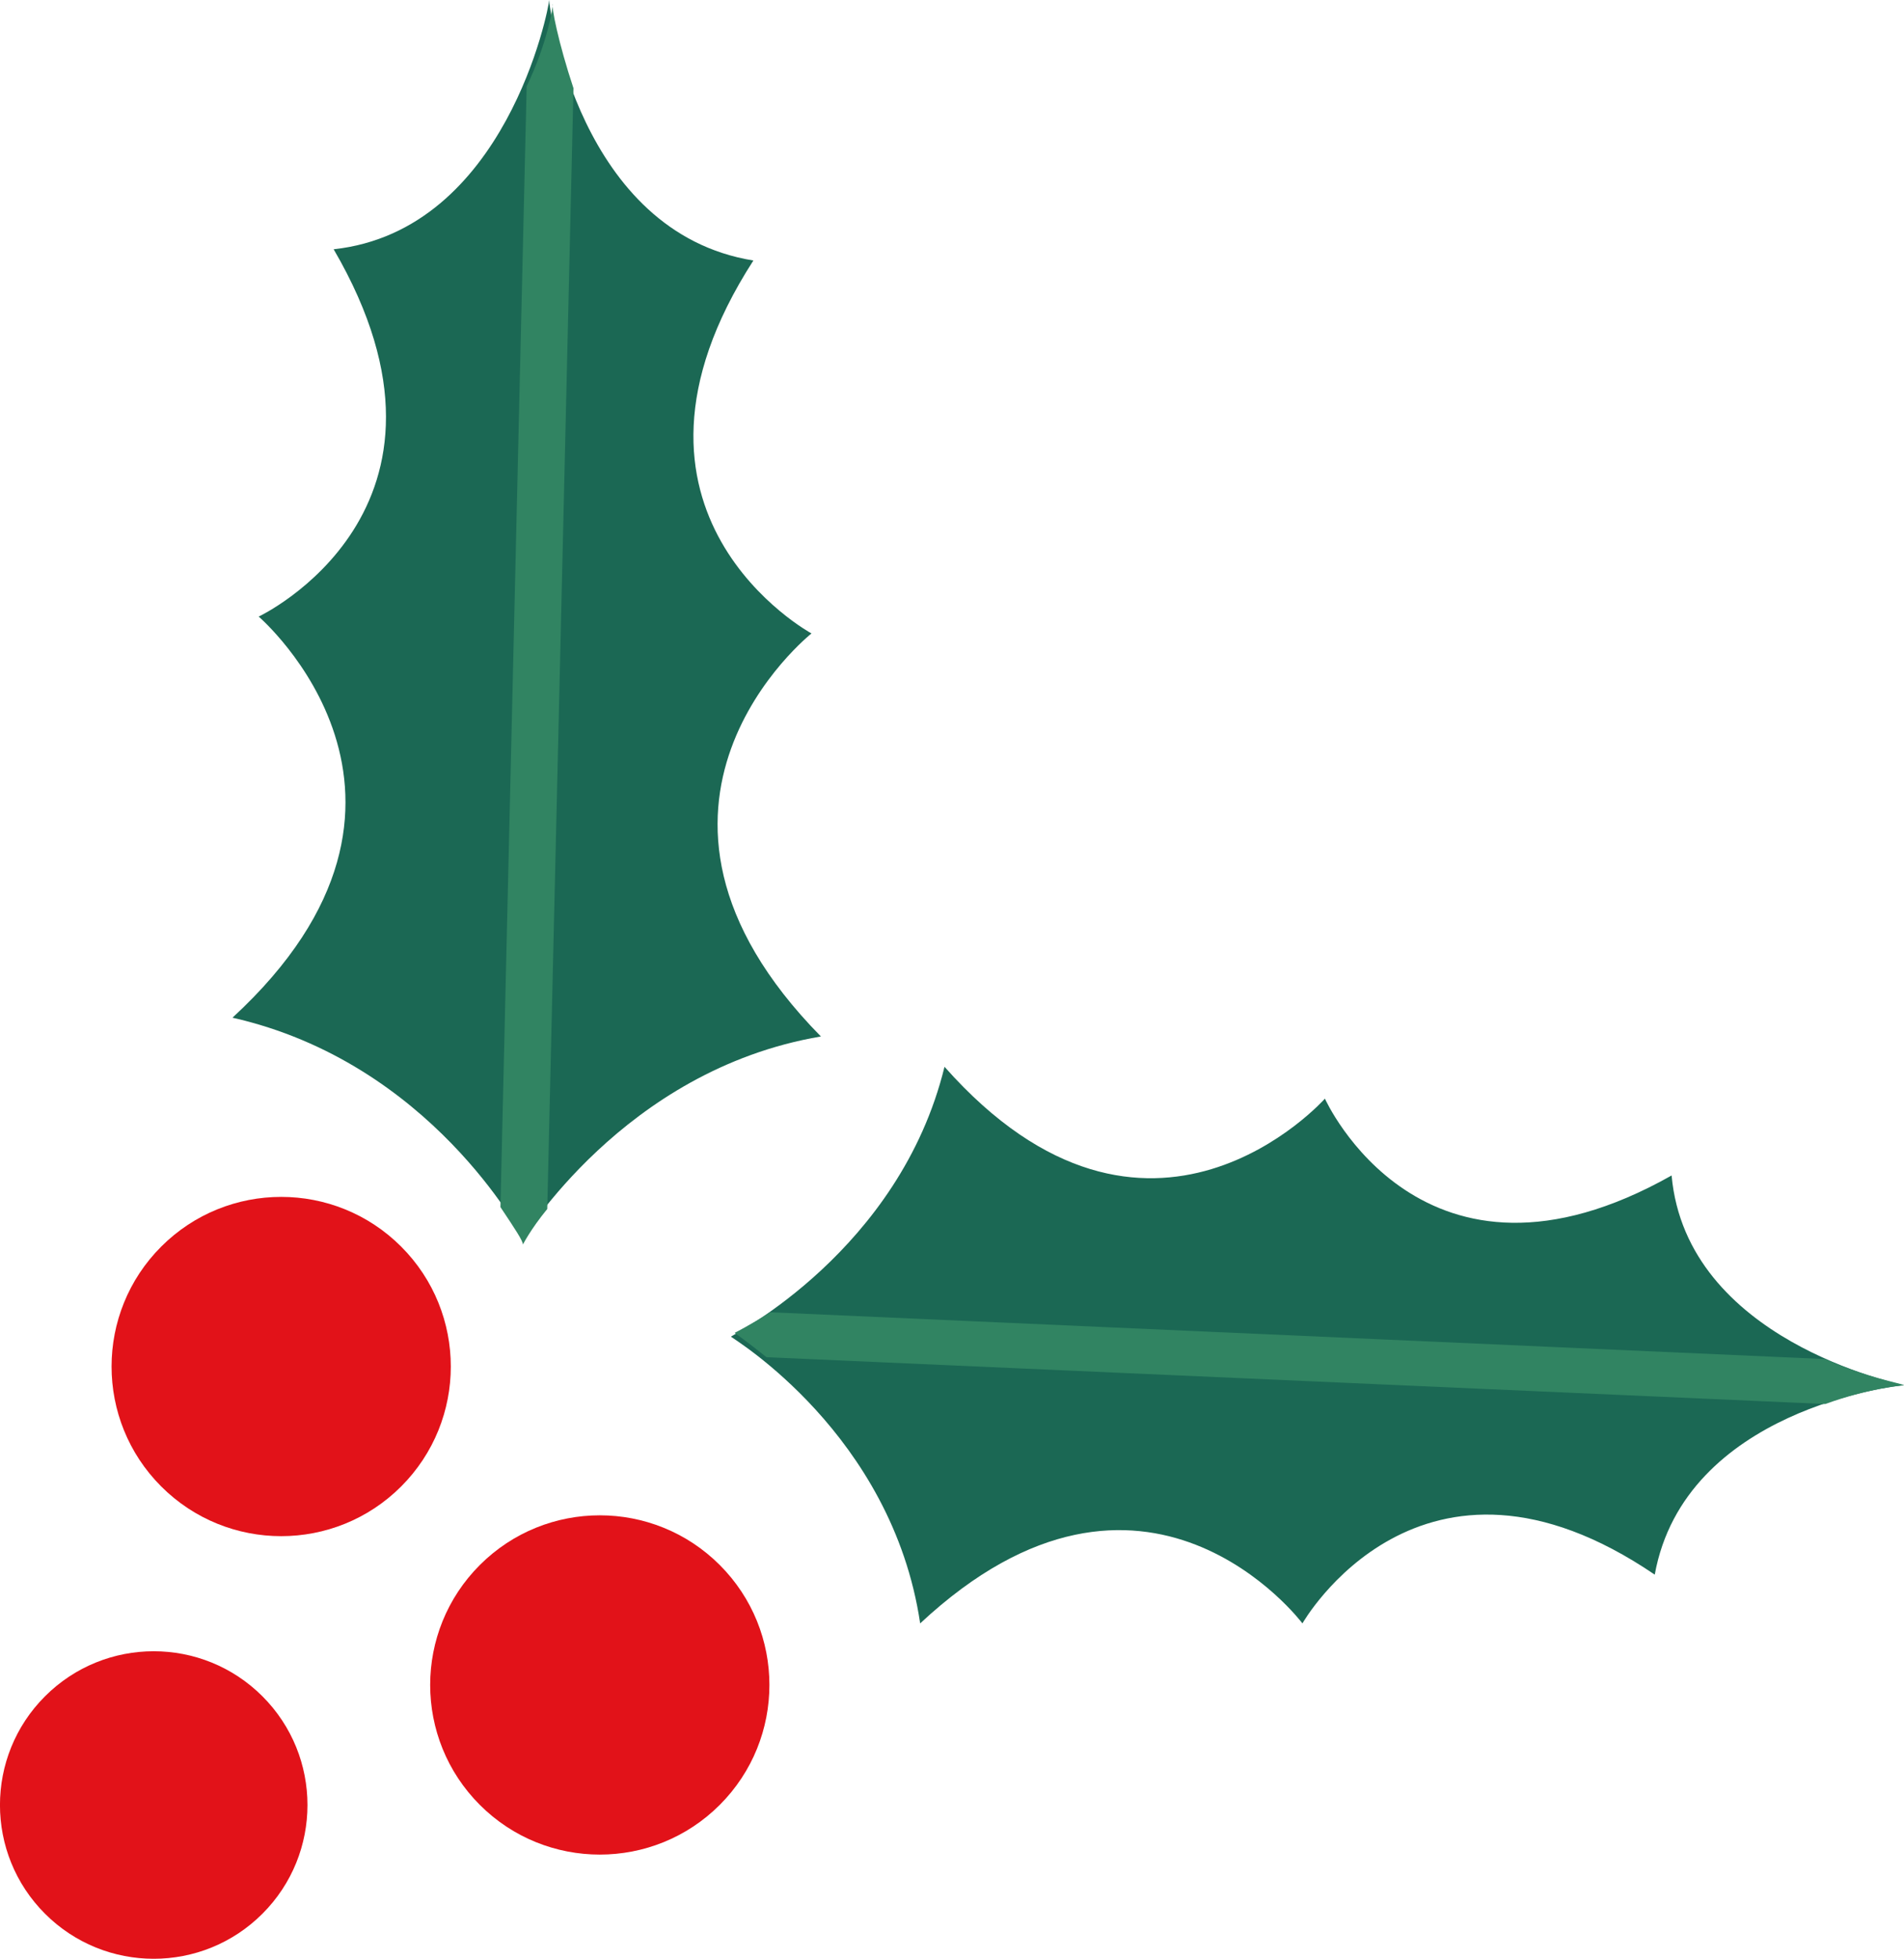 <?xml version="1.0" encoding="UTF-8"?>
<svg width="27.454" height="28.241" version="1.1" viewBox="0 0 27.454 28.241" xmlns="http://www.w3.org/2000/svg"><g fill="#e21219"><path d="m0.649 27.592c0.866 0.866 2.269 0.866 3.135 0s0.866-2.269 0-3.135-2.269-0.866-3.135 0c-0.866 0.866-0.866 2.269 0 3.135z"/><path d="m2.325 21.432c0.955 0.955 2.504 0.955 3.459 0 0.955-0.955 0.955-2.504 0-3.459-0.955-0.955-2.504-0.955-3.459 0s-0.955 2.504 0 3.459z"/><path d="m6.919 26.023c0.955 0.955 2.504 0.955 3.459 0 0.955-0.955 0.955-2.504 0-3.459-0.955-0.955-2.504-0.955-3.459 0-0.955 0.955-0.955 2.504 0 3.459z"/></g><path d="m11.836 14.943c-3.27-3.324-0.135-5.81-0.135-5.81s-3.189-1.729-0.838-5.377c-2.513-0.405-2.945-3.648-2.945-3.756 0 0.108-0.622 3.324-3.107 3.594 2.189 3.756-1.081 5.296-1.081 5.296s3.053 2.621-0.378 5.783c2.864 0.648 4.161 3.135 4.188 3.162 0 0.054 1.432-2.405 4.296-2.891z" fill="#1b6854"/><path d="m8.269 1.272c-0.216-0.649-0.324-1.189-0.297-1.216 0 0.054-0.081 0.567-0.378 1.189l-0.378 16.159c0.216 0.324 0.324 0.486 0.324 0.54 0 0 0.108-0.216 0.351-0.513z" fill="#318462"/><path d="m13.619 15.381c2.945 3.324 5.485 0.459 5.485 0.459s1.405 3.135 4.999 1.108c0.216 2.378 3.27 2.999 3.351 3.026-0.108 0-3.162 0.351-3.594 2.729-3.378-2.297-5.08 0.703-5.08 0.703s-2.27-3.026-5.512 0c-0.405-2.729-2.702-4.107-2.729-4.134 0.027-0.027 2.432-1.243 3.08-3.891z" fill="#1b6854"/><path d="m26.319 19.595c0.595 0.27 1.108 0.351 1.135 0.378-0.054 0-0.54 0.054-1.135 0.27l-15.267-0.675c-0.27-0.216-0.459-0.351-0.459-0.351s0.216-0.108 0.513-0.297z" fill="#318462"/></svg>
